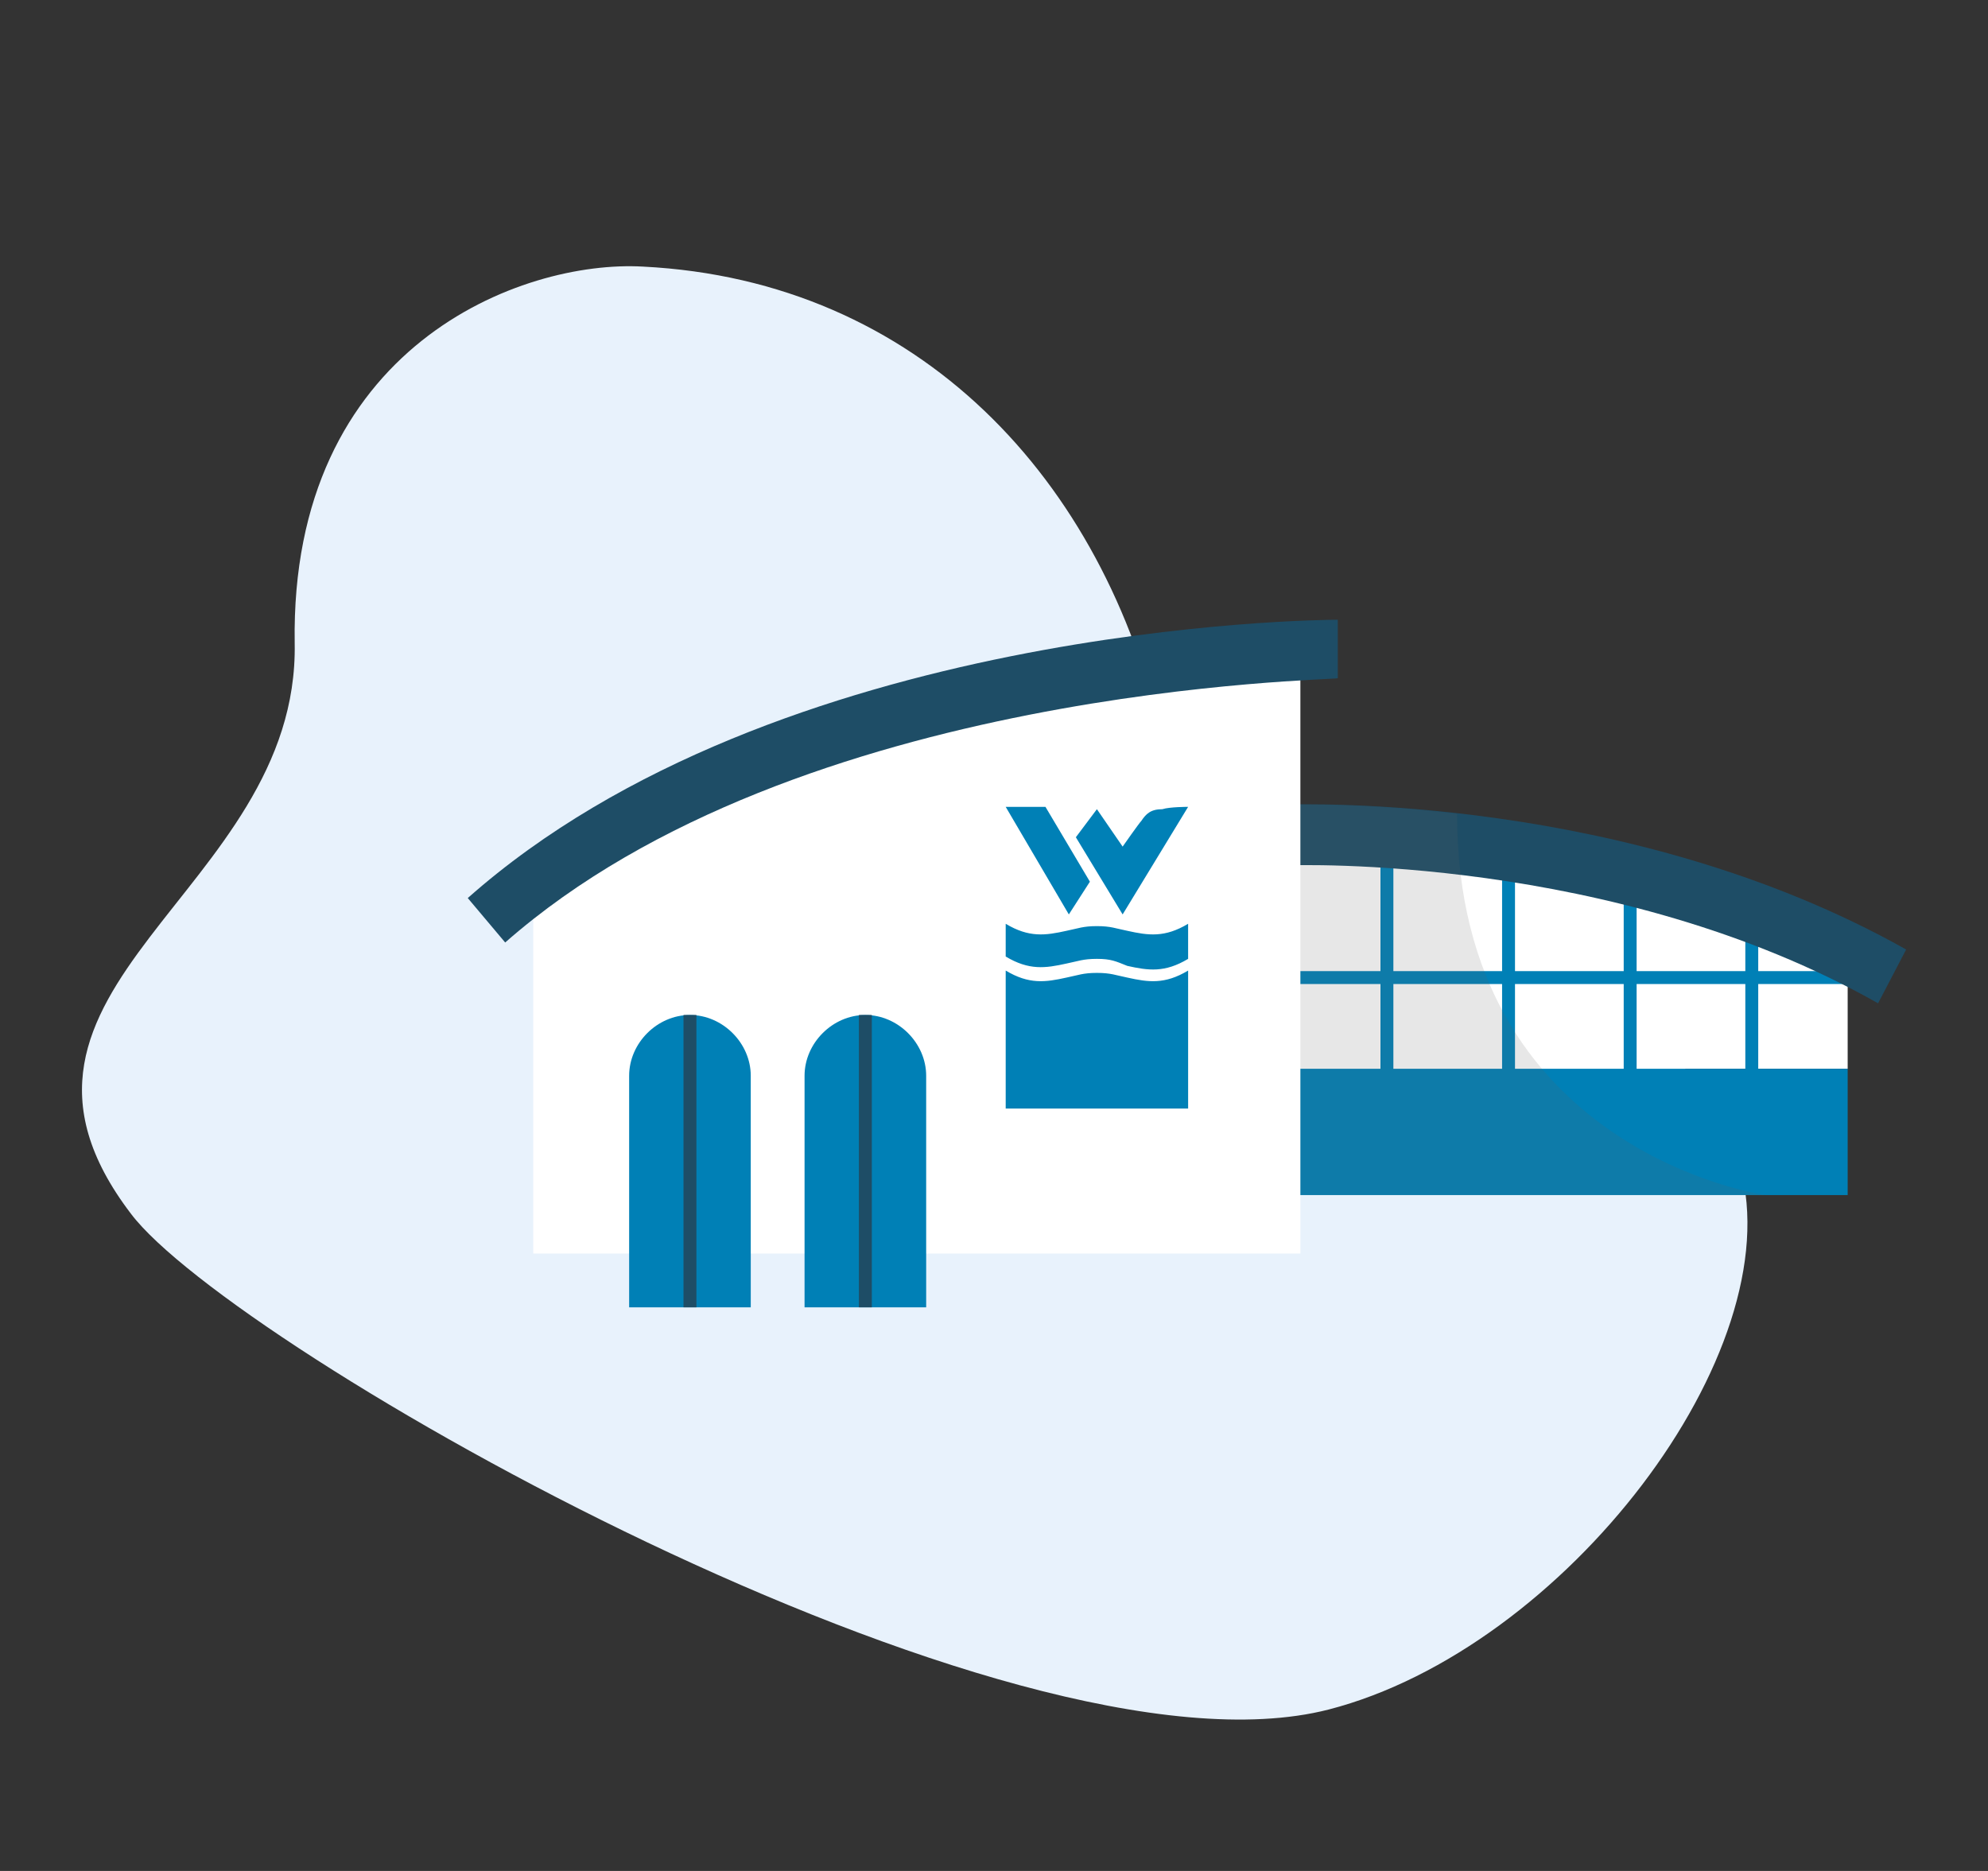 <?xml version="1.0" encoding="utf-8"?>
<!-- Generator: Adobe Illustrator 25.2.3, SVG Export Plug-In . SVG Version: 6.00 Build 0)  -->
<svg version="1.1" id="Calque_1" xmlns="http://www.w3.org/2000/svg" xmlns:xlink="http://www.w3.org/1999/xlink" x="0px" y="0px"
	 viewBox="0 0 85 80" style="enable-background:new 0 0 85 80;" xml:space="preserve">
<rect x="0" y="0" width="85" height="80" fill="#333333" stroke="none"/>
<style type="text/css">
	.st0{fill:#E8F2FC;}
	.st1{fill:#FFFFFF;}
	.st2{fill:#0080B6;}
	.st3{fill:none;stroke:#0080B6;stroke-width:0.552;stroke-miterlimit:10;}
	.st4{fill:#1E4D66;}
	.st5{opacity:0.15;fill:#606060;}
	.st6{fill:none;stroke:#1E4D66;stroke-width:0.552;stroke-miterlimit:10;}
</style>
<path class="st0" d="M27.5,11.4c11.8,0.6,19.7,9.1,22.2,20.2c2.5,11.2,21.5,6.7,24.7,18.3c2.2,7.9-7.5,20.6-17.6,23.2
	C43.1,76.6,9.9,57.6,5.6,51.9c-7.4-9.7,7.2-13.7,7-24.4C12.4,14.8,22.3,11.1,27.5,11.4z"/>
<g>
	<g>
		<path class="st1" d="M79,41.1c0,0-10.2-5.2-23.5-5.2v9.8H79V41.1z"/>
		<rect x="55.5" y="45.7" class="st2" width="23.5" height="5.4"/>
	</g>
	<line class="st3" x1="55.3" y1="41.8" x2="78.9" y2="41.8"/>
	<line class="st3" x1="59.3" y1="36.6" x2="59.3" y2="45.9"/>
	<line class="st3" x1="64.5" y1="36.6" x2="64.5" y2="45.9"/>
	<line class="st3" x1="69.7" y1="36.6" x2="69.7" y2="45.9"/>
	<line class="st3" x1="74.9" y1="38.8" x2="74.9" y2="45.9"/>
	<path class="st4" d="M80.3,42.9C69,36.5,55.3,37,55.1,37L55,34.4c0.6,0,14.6-0.5,26.5,6.2L80.3,42.9z"/>
	<g>
		<path class="st4" d="M55,34.4l0.1,2.5c0,0,0.1,0,0.3,0v8.7v5.4l0,0V34.4C55.2,34.4,55.1,34.4,55,34.4z"/>
		<path class="st5" d="M62.3,34.8c-3.3-0.4-5.8-0.4-6.8-0.4v16.7h20C75.4,51.1,62.3,49.2,62.3,34.8z"/>
	</g>
	<path class="st1" d="M22.8,53.6h32.8V27.9c0,0-21.9,0-32.8,10.9V53.6z"/>
	<g>
		<path class="st4" d="M21.6,40.3L20,38.4c13.2-11.7,36.3-11.9,37.2-11.9l0,2.5C57,29.1,34.1,29.3,21.6,40.3z"/>
	</g>
	<path class="st2" d="M32.1,55.9h-5.2V46c0-1.4,1.2-2.6,2.6-2.6h0c1.4,0,2.6,1.2,2.6,2.6V55.9z"/>
	<path class="st2" d="M39.6,55.9h-5.2V46c0-1.4,1.2-2.6,2.6-2.6h0c1.4,0,2.6,1.2,2.6,2.6V55.9z"/>
	<g>
		<g>
			<g>
				<g id="Illustration_4_6_">
					<g>
						<g>
							<path class="st2" d="M46.9,41c-0.6,0-0.8,0.1-1.3,0.2c-0.9,0.2-1.6,0.3-2.6-0.3v-1.4c1,0.6,1.7,0.5,2.6,0.3
								c0.5-0.1,0.7-0.2,1.3-0.2c0.6,0,0.8,0.1,1.3,0.2c0.9,0.2,1.6,0.3,2.6-0.3V41c-1,0.6-1.7,0.5-2.6,0.3
								C47.7,41.1,47.5,41,46.9,41"/>
							<polygon class="st2" points="43,34.5 45.7,39.1 46.6,37.7 44.7,34.5 							"/>
							<path class="st2" d="M50.8,34.5L48,39.1l-2-3.3l0.9-1.2l1.1,1.6c0,0,0.7-1,0.8-1.1c0.2-0.3,0.4-0.5,0.9-0.5
								C50,34.5,50.8,34.5,50.8,34.5"/>
							<path class="st2" d="M48.2,41.8c-0.5-0.1-0.7-0.2-1.3-0.2c-0.6,0-0.8,0.1-1.3,0.2c-0.9,0.2-1.6,0.3-2.6-0.3l0,5.9h7.8v-5.9
								C49.8,42.1,49.1,42,48.2,41.8"/>
						</g>
					</g>
				</g>
			</g>
		</g>
	</g>
	<line class="st6" x1="29.5" y1="43.4" x2="29.5" y2="55.9"/>
	<line class="st6" x1="37" y1="43.4" x2="37" y2="55.9"/>
</g>
</svg>
